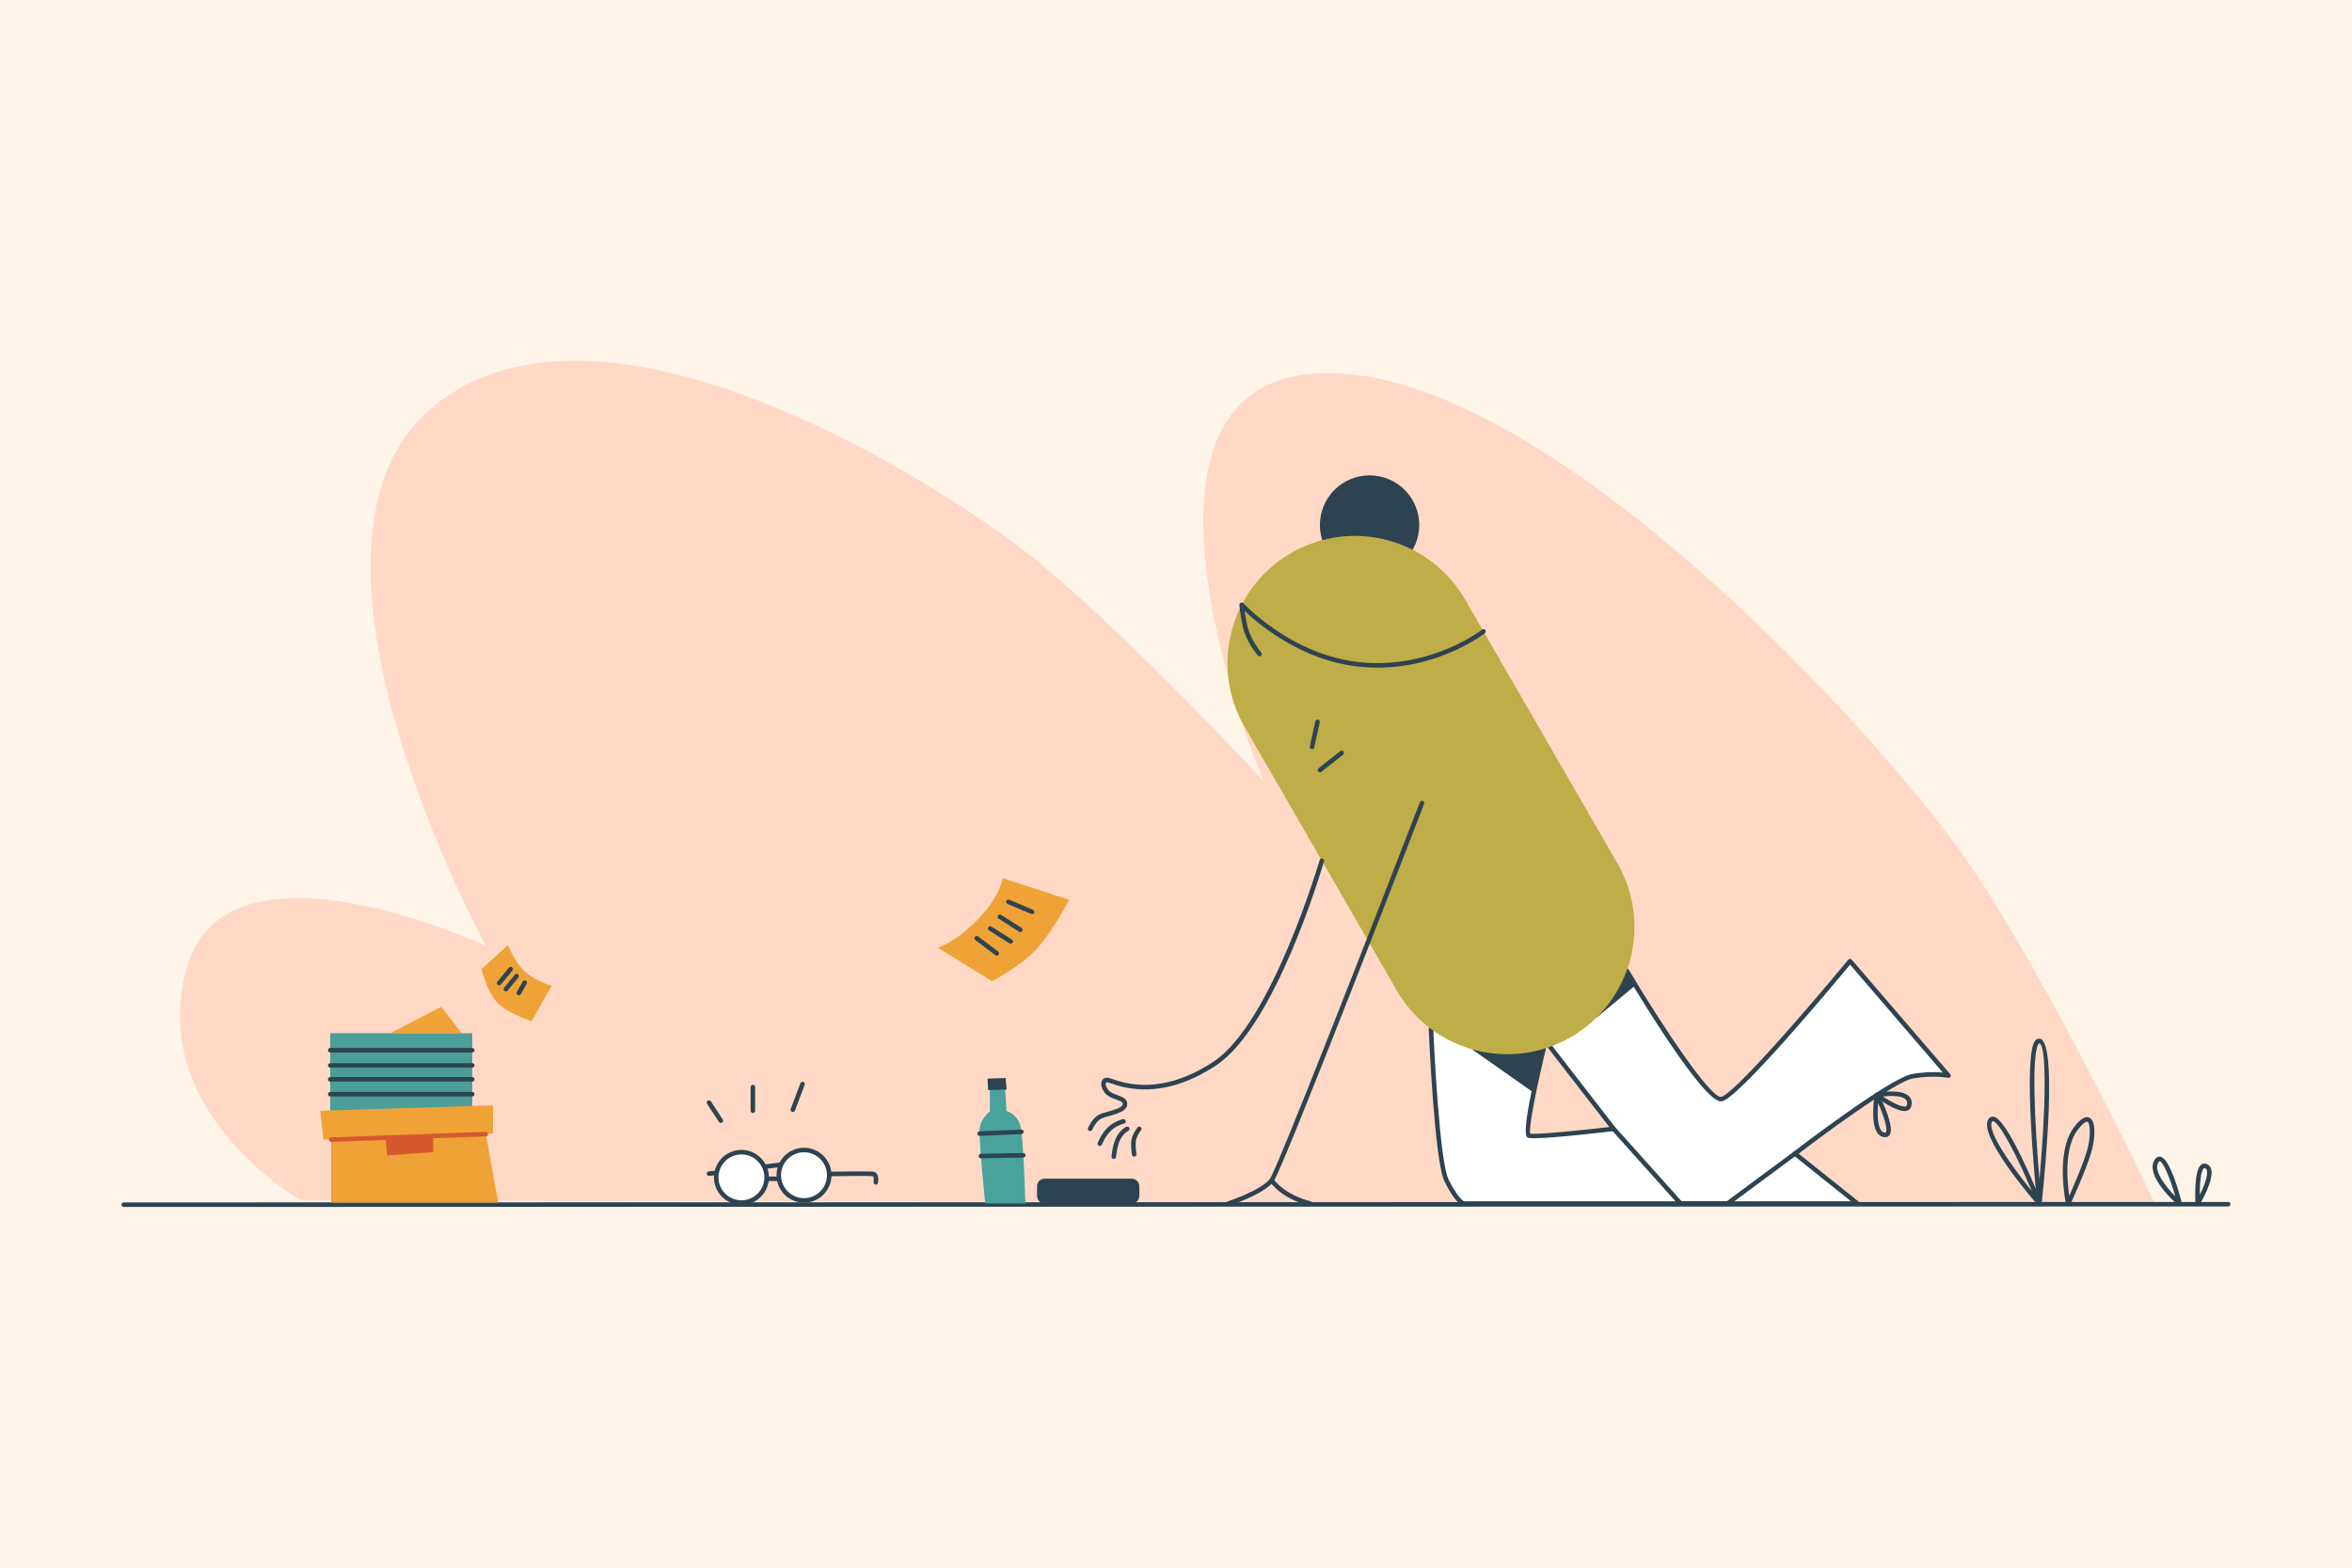 <?xml version="1.0" encoding="utf-8"?>
<!-- Generator: Adobe Illustrator 21.0.0, SVG Export Plug-In . SVG Version: 6.00 Build 0)  -->
<svg version="1.1" id="Peanut" xmlns="http://www.w3.org/2000/svg" xmlns:xlink="http://www.w3.org/1999/xlink" x="0px" y="0px"
	 viewBox="0 0 600 400" enable-background="new 0 0 600 400" xml:space="preserve">
<g>
	<rect id="background_5_" x="0" fill="#FEF4E8" width="600" height="400"/>
	<path id="liquid_4_" fill="#FFD9C6" d="M76.894,306.294c0,0-39.316-22.06-29.369-59.008c9.947-36.948,76.421-5.961,76.421-5.961
		s-56.052-102.513-13.421-137.566c42.631-35.053,126.119,18,149.744,36c23.625,18,61.994,59.409,61.994,59.409
		S279.631,97.601,336.711,95.233c57.079-2.368,143.764,93.355,165.08,124.362c21.316,31.007,47.924,87.494,47.924,87.494
		L76.894,306.294z"/>
	<g id="ground_4_">
		<g>
			<path fill="#2D4352" d="M520.264,307.668c-0.163,0-0.323-0.069-0.436-0.199c-1.568-1.803-15.248-17.736-12.606-21.887
				c0.415-0.651,0.973-0.703,1.262-0.675c3.467,0.323,10.868,18.356,12.315,21.967c0.105,0.262,0.006,0.562-0.235,0.709
				C520.472,307.639,520.368,307.668,520.264,307.668z M508.363,286.057c-0.032,0-0.082,0.016-0.165,0.146
				c-1.424,2.238,4.735,11.086,10.116,17.674c-3.868-9.137-8.299-17.667-9.935-17.818
				C508.375,286.057,508.369,286.057,508.363,286.057z"/>
		</g>
		<g>
			<path fill="#2D4352" d="M520.264,307.668h-0.001c-0.296,0-0.544-0.225-0.574-0.519c-0.399-3.932-3.791-38.513-0.385-41.765
				c0.379-0.362,0.78-0.397,1.044-0.352c4.464,0.66,1.504,32.405,0.49,42.118C520.809,307.444,520.56,307.668,520.264,307.668z
				 M520.18,266.174c-2.032,1.916-1.147,20.403,0.095,34.81C521.837,283.497,522.237,266.478,520.18,266.174z"/>
		</g>
		<g>
			<path fill="#2D4352" d="M527.606,307.668c-0.021,0-0.043-0.001-0.065-0.003c-0.247-0.028-0.448-0.212-0.5-0.455
				c-0.113-0.537-2.724-13.238,1.997-19.532c1.642-2.19,2.946-3.003,3.992-2.476c1.823,0.912,1.367,5.688,0.46,8.787
				c-1.417,4.842-5.199,13-5.359,13.345C528.035,307.539,527.83,307.668,527.606,307.668z M532.389,286.209
				c-0.35,0-1.141,0.448-2.425,2.161c-3.394,4.524-2.642,13.021-2.102,16.758c1.211-2.711,3.512-8.025,4.52-11.465
				c1.012-3.459,0.917-7.036,0.132-7.428C532.48,286.218,532.44,286.209,532.389,286.209z"/>
		</g>
		<g>
			<path fill="#2D4352" d="M556.027,307.668c-0.137,0-0.273-0.049-0.382-0.143c-0.874-0.767-8.468-7.599-6.032-11.544
				c0.502-0.814,1.086-0.916,1.485-0.848c2.401,0.368,4.809,9.136,5.489,11.815c0.062,0.245-0.042,0.502-0.257,0.636
				C556.236,307.639,556.131,307.668,556.027,307.668z M550.913,296.273c-0.075,0-0.196,0.121-0.315,0.314
				c-1.329,2.152,1.908,6.199,4.332,8.662c-1.302-4.521-3.052-8.828-4.007-8.975C550.92,296.273,550.916,296.273,550.913,296.273z"
				/>
		</g>
		<g>
			<path fill="#2D4352" d="M560.645,307.668c-0.045,0-0.09-0.006-0.135-0.016c-0.248-0.061-0.428-0.275-0.441-0.531
				c-0.079-1.442-0.378-8.703,1.529-10.003c0.417-0.286,0.919-0.316,1.42-0.088c0.497,0.227,0.854,0.642,1.03,1.202
				c0.838,2.648-2.518,8.491-2.903,9.15C561.038,307.561,560.847,307.668,560.645,307.668z M562.361,298.035
				c-0.056,0-0.089,0.021-0.113,0.038c-0.806,0.55-1.095,3.833-1.086,6.823c1.04-2.103,2.205-4.979,1.783-6.316
				c-0.104-0.326-0.282-0.44-0.409-0.498C562.46,298.047,562.403,298.035,562.361,298.035z"/>
		</g>
		<g>
			<path fill="#2D4352" d="M31.578,307.957c-0.32,0-0.578-0.259-0.578-0.578s0.259-0.578,0.578-0.578l536.844-0.119
				c0.32,0,0.578,0.259,0.578,0.578s-0.259,0.578-0.578,0.578L31.578,307.957z"/>
		</g>
	</g>
	<g id="notes">
		<g>
			<path fill="#EFA336" d="M255.789,224.076c0,0-0.631,4.658-6.316,10.5c-5.684,5.842-10.184,7.263-10.184,7.263l13.737,8.526
				c0,0,7.579-3.868,11.684-8.526s8.053-12.237,8.053-12.237L255.789,224.076z"/>
			<g>
				<path fill="#2D4352" d="M263.29,233.24c-0.076,0-0.151-0.015-0.225-0.045l-6.04-2.547c-0.294-0.124-0.432-0.463-0.308-0.758
					c0.125-0.296,0.466-0.429,0.758-0.308l6.04,2.547c0.294,0.124,0.432,0.463,0.308,0.758
					C263.729,233.108,263.514,233.24,263.29,233.24z"/>
			</g>
			<g>
				<path fill="#2D4352" d="M260.27,237.799c-0.107,0-0.215-0.029-0.312-0.091l-5.191-3.316c-0.269-0.172-0.348-0.528-0.175-0.798
					c0.172-0.27,0.528-0.348,0.798-0.175l5.191,3.316c0.269,0.172,0.348,0.528,0.175,0.798
					C260.647,237.705,260.459,237.799,260.27,237.799z"/>
			</g>
			<g>
				<path fill="#2D4352" d="M257.842,240.799c-0.106,0-0.213-0.029-0.308-0.089l-5.25-3.316c-0.27-0.17-0.351-0.527-0.181-0.797
					c0.173-0.272,0.533-0.348,0.797-0.181l5.25,3.316c0.27,0.17,0.351,0.527,0.181,0.797
					C258.22,240.704,258.033,240.799,257.842,240.799z"/>
			</g>
			<g>
				<path fill="#2D4352" d="M254.289,243.838c-0.122,0-0.244-0.038-0.348-0.116l-5.131-3.868c-0.255-0.192-0.306-0.554-0.114-0.81
					c0.193-0.256,0.557-0.304,0.81-0.114l5.131,3.868c0.255,0.192,0.306,0.554,0.114,0.81
					C254.637,243.759,254.464,243.838,254.289,243.838z"/>
			</g>
		</g>
		<g>
			<path fill="#EFA336" d="M129.591,241.128l-6.75,6.158c0,0,1.303,5.684,4.026,8.526c2.724,2.842,8.763,4.737,8.763,4.737l5.092-9
				c0,0-4.382-1.303-6.987-3.789C131.131,245.273,129.591,241.128,129.591,241.128z"/>
			<g>
				<path fill="#2D4352" d="M127.341,251.417c-0.13,0-0.26-0.043-0.367-0.131c-0.247-0.203-0.282-0.568-0.08-0.814l2.921-3.553
					c0.204-0.247,0.569-0.281,0.814-0.08c0.247,0.203,0.282,0.568,0.08,0.814l-2.921,3.553
					C127.673,251.345,127.508,251.417,127.341,251.417z"/>
			</g>
			<g>
				<path fill="#2D4352" d="M129.039,252.956c-0.13,0-0.261-0.044-0.368-0.133c-0.246-0.203-0.281-0.568-0.077-0.813l2.744-3.315
					c0.203-0.247,0.568-0.28,0.813-0.077c0.246,0.203,0.281,0.568,0.077,0.813l-2.744,3.315
					C129.37,252.885,129.205,252.956,129.039,252.956z"/>
			</g>
			<g>
				<path fill="#2D4352" d="M132.355,253.943c-0.097,0-0.195-0.024-0.286-0.076c-0.278-0.157-0.375-0.51-0.217-0.788l1.499-2.644
					c0.157-0.279,0.509-0.377,0.788-0.217c0.278,0.157,0.375,0.51,0.217,0.788l-1.499,2.644
					C132.751,253.838,132.556,253.943,132.355,253.943z"/>
			</g>
		</g>
	</g>
	<g id="bottle">
		<path fill="#2D4352" d="M288.698,307.089h-22.2c-1.075,0-1.946-0.871-1.946-1.946v-2.463c0-1.075,0.871-1.946,1.946-1.946h22.2
			c1.075,0,1.946,0.871,1.946,1.946v2.463C290.645,306.218,289.773,307.089,288.698,307.089z"/>
		<path fill="#4AA29C" d="M251.329,307.089c0,0-1.658-16.401-1.421-19.066c0.237-2.665,2.605-4.441,2.605-4.441v-8.053h3.73
			l0.533,7.934c0,0,2.665,0.77,3.493,3.671c0.829,2.901,1.303,19.954,1.303,19.954H251.329z"/>
		<polygon fill="#2D4352" points="251.921,275.204 252.069,278.135 256.806,277.987 256.539,275.056 		"/>
		<g>
			<path fill="#2D4352" d="M249.885,289.826c-0.308,0-0.565-0.243-0.578-0.553c-0.014-0.32,0.235-0.588,0.553-0.603l10.674-0.458
				c0.374-0.005,0.589,0.235,0.603,0.553c0.014,0.32-0.235,0.588-0.553,0.603l-10.674,0.458
				C249.9,289.826,249.893,289.826,249.885,289.826z"/>
		</g>
		<g>
			<path fill="#2D4352" d="M250.234,295.547c-0.315,0-0.572-0.252-0.578-0.568c-0.006-0.32,0.248-0.583,0.568-0.588l10.816-0.19
				c0.304-0.032,0.583,0.248,0.588,0.568s-0.248,0.583-0.568,0.588l-10.816,0.19C250.24,295.547,250.237,295.547,250.234,295.547z"
				/>
		</g>
	</g>
	<g id="glasses">
		<g>
			<path fill="#2D4352" d="M198.696,301.353h-3.15c-0.32,0-0.578-0.259-0.578-0.578s0.259-0.578,0.578-0.578h3.15
				c0.32,0,0.578,0.259,0.578,0.578S199.015,301.353,198.696,301.353z"/>
		</g>
		<g>
			<path fill="#2D4352" d="M223.421,302.26c-0.03,0-0.061-0.002-0.091-0.008c-0.315-0.05-0.531-0.345-0.481-0.66
				c0.111-0.701,0-1.453-0.16-1.481c-0.649-0.115-7.204-0.056-11.186,0.009c-0.358-0.006-0.581-0.25-0.587-0.569
				c-0.005-0.318,0.25-0.581,0.569-0.587c1.066-0.017,10.433-0.161,11.405,0.009c1.113,0.196,1.288,1.631,1.102,2.801
				C223.945,302.057,223.7,302.26,223.421,302.26z"/>
		</g>
		<g>
			<path fill="#2D4352" d="M180.867,300.044c-0.287,0-0.536-0.213-0.572-0.507c-0.04-0.316,0.185-0.605,0.502-0.645l18.434-2.302
				c0.298-0.045,0.605,0.183,0.645,0.502c0.04,0.316-0.185,0.605-0.502,0.645l-18.434,2.302
				C180.916,300.043,180.892,300.044,180.867,300.044z"/>
		</g>
		<circle fill="#FFFFFF" cx="189.118" cy="300.536" r="6.434"/>
		<circle fill="#FFFFFF" cx="205.08" cy="299.986" r="6.434"/>
		<g>
			<path fill="#2D4352" d="M189.14,307.423c-3.867,0-7.012-3.145-7.012-7.012s3.145-7.012,7.012-7.012
				c3.867,0,7.012,3.145,7.012,7.012S193.007,307.423,189.14,307.423z M189.14,294.554c-3.229,0-5.856,2.627-5.856,5.856
				s2.627,5.856,5.856,5.856s5.856-2.627,5.856-5.856S192.369,294.554,189.14,294.554z"/>
		</g>
		<g>
			<path fill="#2D4352" d="M205.102,306.872c-3.867,0-7.012-3.145-7.012-7.012c0-3.866,3.145-7.011,7.012-7.011
				c3.867,0,7.012,3.145,7.012,7.011C212.114,303.726,208.969,306.872,205.102,306.872z M205.102,294.004
				c-3.229,0-5.856,2.626-5.856,5.855s2.627,5.856,5.856,5.856s5.856-2.627,5.856-5.856S208.331,294.004,205.102,294.004z"/>
		</g>
		<g>
			<path fill="#2D4352" d="M183.887,286.529c-0.189,0-0.373-0.093-0.484-0.262l-3.019-4.618c-0.174-0.268-0.099-0.625,0.168-0.801
				c0.264-0.173,0.624-0.099,0.8,0.168l3.019,4.618c0.174,0.268,0.099,0.625-0.168,0.801
				C184.106,286.498,183.997,286.529,183.887,286.529z"/>
		</g>
		<g>
			<path fill="#2D4352" d="M192.059,283.983c-0.32,0-0.578-0.259-0.578-0.578v-6.039c0-0.32,0.259-0.578,0.578-0.578
				c0.32,0,0.578,0.259,0.578,0.578v6.039C192.637,283.724,192.379,283.983,192.059,283.983z"/>
		</g>
		<g>
			<path fill="#2D4352" d="M202.243,283.746c-0.068,0-0.138-0.012-0.204-0.037c-0.299-0.113-0.449-0.447-0.336-0.745l2.487-6.572
				c0.113-0.299,0.447-0.448,0.745-0.336c0.299,0.113,0.449,0.447,0.336,0.745l-2.487,6.572
				C202.696,283.604,202.477,283.746,202.243,283.746z"/>
		</g>
	</g>
	<g id="box">
		<g>
			<rect x="84.236" y="263.628" fill="#4C9E99" width="36.237" height="21.79"/>
		</g>
		<g>
			<polygon fill="#EFA336" points="112.539,256.878 99.571,263.628 117.808,263.628 			"/>
		</g>
		<g>
			<g>
				<path fill="#2D4352" d="M120.473,268.549H84.236c-0.32,0-0.578-0.259-0.578-0.578s0.259-0.578,0.578-0.578h36.237
					c0.32,0,0.578,0.259,0.578,0.578S120.793,268.549,120.473,268.549z"/>
			</g>
		</g>
		<g>
			<g>
				<path fill="#2D4352" d="M120.473,272.417H84.236c-0.32,0-0.578-0.259-0.578-0.578c0-0.319,0.259-0.578,0.578-0.578h36.237
					c0.32,0,0.578,0.259,0.578,0.578C121.051,272.159,120.793,272.417,120.473,272.417z"/>
			</g>
		</g>
		<g>
			<g>
				<path fill="#2D4352" d="M120.473,275.97H84.236c-0.32,0-0.578-0.259-0.578-0.578s0.259-0.578,0.578-0.578h36.237
					c0.32,0,0.578,0.259,0.578,0.578S120.793,275.97,120.473,275.97z"/>
			</g>
		</g>
		<g>
			<g>
				<path fill="#2D4352" d="M120.473,279.759H84.236c-0.32,0-0.578-0.259-0.578-0.578s0.259-0.578,0.578-0.578h36.237
					c0.32,0,0.578,0.259,0.578,0.578S120.793,279.759,120.473,279.759z"/>
			</g>
		</g>
		<g>
			<polygon fill="#EFA336" points="84.473,306.844 84.473,290.786 82.499,290.786 81.71,283.405 125.762,282.023 125.762,289.207 
				123.947,289.365 127.105,306.844 			"/>
		</g>
		<g>
			<path fill="#D6582F" d="M84.473,291.364c-0.31,0-0.567-0.245-0.578-0.558c-0.011-0.318,0.238-0.586,0.558-0.598l39.473-1.421
				c0.31-0.01,0.587,0.238,0.598,0.558c0.011,0.318-0.238,0.586-0.558,0.598l-39.473,1.421
				C84.487,291.364,84.48,291.364,84.473,291.364z"/>
		</g>
		<g>
			<polygon fill="#D6582F" points="98.762,294.813 98.367,290.286 110.526,289.849 110.526,293.976 			"/>
		</g>
	</g>
	<g id="greeny_4_">
		<g>
			<path fill="#2D4352" d="M334.223,307.668c-0.041,0-0.081-0.005-0.123-0.014c-0.274-0.06-6.764-1.521-10.17-6.143
				c-0.19-0.257-0.134-0.619,0.122-0.808c0.257-0.191,0.619-0.135,0.808,0.122c3.15,4.276,9.423,5.687,9.486,5.7
				c0.312,0.068,0.51,0.376,0.441,0.688C334.729,307.484,334.49,307.668,334.223,307.668z"/>
		</g>
		<g>
			<path fill="#2D4352" d="M280.578,292.391c-0.067,0-0.134-0.011-0.2-0.036c-0.299-0.111-0.453-0.443-0.342-0.742
				c0.035-0.097,0.896-2.398,2.636-4.013c1.759-1.635,3.755-2.024,3.84-2.04c0.298-0.06,0.614,0.146,0.673,0.46
				c0.06,0.314-0.146,0.616-0.458,0.676c-0.018,0.003-1.762,0.352-3.267,1.751c-1.533,1.423-2.331,3.545-2.339,3.565
				C281.035,292.246,280.813,292.391,280.578,292.391z"/>
		</g>
		<g>
			<path fill="#2D4352" d="M284.133,295.707c-0.016,0-0.032-0.001-0.047-0.002c-0.318-0.025-0.555-0.304-0.53-0.622
				c0.01-0.125,0.257-3.101,1.25-4.963c1.029-1.927,2.461-2.595,2.521-2.622c0.292-0.129,0.633-0.005,0.765,0.287
				c0.132,0.291,0.003,0.633-0.287,0.765c-0.008,0.005-1.147,0.552-1.979,2.114c-0.881,1.652-1.117,4.483-1.119,4.512
				C284.684,295.478,284.431,295.707,284.133,295.707z"/>
		</g>
		<g>
			<path fill="#2D4352" d="M289.341,295.115c-0.275,0-0.519-0.198-0.568-0.479c-0.02-0.117-0.493-2.886,0.02-4.428
				c0.506-1.513,1.38-2.523,1.417-2.565c0.209-0.24,0.572-0.264,0.814-0.055c0.24,0.21,0.265,0.575,0.056,0.815
				c-0.008,0.009-0.762,0.887-1.19,2.171c-0.351,1.052-0.104,3.145,0.02,3.864c0.055,0.315-0.156,0.614-0.47,0.668
				C289.407,295.113,289.375,295.115,289.341,295.115z"/>
		</g>
		<path fill="#FFFFFF" d="M471.948,245.234c0,0-28.579,34.579-32.842,35.211c-4.263,0.631-24.133-32.777-24.133-32.777
			l-49.923,14.879c0,0,1.425,33.451,3.951,38.622c2.526,5.171,4.263,5.921,4.263,5.921h100.579l-15.948-12.75
			c0,0,24.474-18.79,30-19.737c5.526-0.947,9.158-0.158,9.158-0.158L471.948,245.234z M390,289.76
			c-1.579-0.632,4.263-24.158,4.263-24.158l17.369,22.421C411.632,288.023,391.579,290.392,390,289.76z"/>
		<g>
			<path fill="#2D4352" d="M473.843,307.668H373.264c-0.079,0-0.157-0.016-0.229-0.047c-0.198-0.086-2.007-0.986-4.553-6.198
				c-2.55-5.219-3.952-37.48-4.01-38.851c-0.011-0.265,0.159-0.504,0.413-0.579l49.923-14.878c0.25-0.072,0.526,0.03,0.662,0.259
				c9.566,16.085,20.879,32.506,23.471,32.507c0.027,0,0.054-0.002,0.08-0.006c2.967-0.44,21.051-21.177,32.481-35.008
				c0.111-0.133,0.3-0.194,0.446-0.21c0.168,0,0.329,0.073,0.438,0.201l25.106,29.21c0.163,0.189,0.185,0.46,0.059,0.673
				c-0.129,0.212-0.377,0.32-0.619,0.269c-0.036-0.007-3.599-0.753-8.94,0.164c-4.857,0.832-25.408,16.327-29.157,19.178
				l15.369,12.288c0.192,0.154,0.265,0.411,0.184,0.642C474.307,307.513,474.088,307.668,473.843,307.668z M373.418,306.511h98.776
				l-14.66-11.72c-0.139-0.111-0.219-0.28-0.217-0.457c0.002-0.177,0.085-0.344,0.226-0.453
				c1.004-0.771,24.651-18.889,30.255-19.849c3.491-0.596,6.228-0.519,7.821-0.37l-23.663-27.531
				c-4.459,5.38-28.576,34.265-32.766,34.886c-0.051,0.008-0.104,0.011-0.158,0.011c-4.552,0-20.54-26.331-24.326-32.676
				l-49.06,14.621c0.182,3.997,1.585,33.258,3.874,37.942C371.558,305.088,373.05,306.268,373.418,306.511z M391.308,290.43
				c-0.758,0-1.292-0.041-1.522-0.133l0,0c-0.507-0.202-2.047-0.817,3.917-24.833c0.053-0.216,0.225-0.38,0.441-0.427
				c0.222-0.042,0.441,0.037,0.577,0.211l17.368,22.421c0.128,0.165,0.157,0.386,0.076,0.578c-0.08,0.192-0.259,0.326-0.465,0.35
				C408.802,288.939,395.92,290.43,391.308,290.43z M390.344,289.253c1.687,0.286,12.758-0.822,20.204-1.685l-16.008-20.667
				C392.071,276.984,389.92,287.658,390.344,289.253z"/>
		</g>
		<g>
			<path fill="#2D4352" d="M440.685,307.668h-11.961c-0.164,0-0.321-0.07-0.43-0.192l-17.092-19.066
				c-0.213-0.238-0.193-0.603,0.044-0.816c0.236-0.215,0.603-0.195,0.816,0.044l16.921,18.874h11.512l17.057-12.636
				c0.257-0.189,0.62-0.135,0.808,0.12c0.191,0.256,0.137,0.619-0.12,0.808l-17.211,12.75
				C440.93,307.628,440.809,307.668,440.685,307.668z"/>
		</g>
		<polygon fill="#2D4352" points="375.47,267.709 391.257,278.801 394.263,265.602 		"/>
		<polygon fill="#2D4352" points="417.229,251.39 407.247,259.673 414.973,247.667 		"/>
		<g>
			<path fill="#2D4352" d="M480.884,290.16c-0.099,0-0.207-0.008-0.321-0.026c-0.648-0.1-1.193-0.448-1.618-1.033
				c-1.878-2.588-0.784-9.489-0.736-9.782c0.04-0.248,0.236-0.441,0.483-0.479c0.253-0.038,0.492,0.089,0.605,0.314
				c0.985,1.984,4.094,8.6,2.736,10.455C481.873,289.827,481.524,290.16,480.884,290.16z M479.115,281.483
				c-0.2,2.338-0.219,5.581,0.767,6.939c0.24,0.331,0.522,0.517,0.859,0.569c0.289,0.043,0.336-0.036,0.36-0.065
				C481.646,288.179,480.582,284.786,479.115,281.483z"/>
		</g>
		<g>
			<path fill="#2D4352" d="M485.882,283.487c-2.378,0-6.557-2.96-7.444-3.609c-0.186-0.135-0.274-0.37-0.222-0.595
				c0.051-0.225,0.231-0.397,0.458-0.439c0.659-0.122,6.487-1.131,8.393,0.946c0.412,0.448,0.829,1.252,0.478,2.526
				c-0.146,0.526-0.484,0.895-0.981,1.068C486.361,283.454,486.132,283.487,485.882,283.487z M480.322,279.776
				c2.171,1.429,4.888,2.853,5.863,2.515c0.111-0.038,0.195-0.102,0.245-0.283l0,0c0.173-0.622,0.102-1.093-0.215-1.437
				C485.244,279.51,482.332,279.562,480.322,279.776z"/>
		</g>
		<circle fill="#2D4352" cx="349.382" cy="133.957" r="12.671"/>
		<path fill="#BFAD47" d="M400.713,264.635L400.713,264.635c-15.534,8.969-35.398,3.646-44.367-11.888l-38.849-67.288
			c-8.969-15.534-3.646-35.398,11.888-44.367l0,0c15.534-8.969,35.398-3.646,44.367,11.888l38.848,67.288
			C421.57,235.802,416.247,255.666,400.713,264.635z"/>
		<g>
			<path fill="#2D4352" d="M351.373,170.346c-1.269,0-2.566-0.053-3.896-0.168c-15.167-1.307-26.46-10.957-29.977-14.327
				c0.116,0.917,0.329,2.229,0.708,3.913c0.787,3.483,3.519,6.705,3.547,6.738c0.208,0.243,0.18,0.607-0.063,0.815
				c-0.243,0.207-0.605,0.181-0.815-0.063c-0.12-0.14-2.946-3.468-3.796-7.235c-0.832-3.686-0.879-5.62-0.882-5.702
				c-0.005-0.24,0.14-0.46,0.365-0.549c0.221-0.087,0.48-0.029,0.641,0.149c0.123,0.135,12.504,13.568,30.371,15.109
				c17.87,1.533,30.377-8.283,30.501-8.382c0.248-0.196,0.614-0.158,0.813,0.09c0.199,0.25,0.159,0.613-0.09,0.813
				C378.681,161.642,367.606,170.345,351.373,170.346z"/>
		</g>
		<g>
			<path fill="#2D4352" d="M334.697,191.141c-0.041,0-0.084-0.005-0.125-0.014c-0.312-0.07-0.508-0.378-0.439-0.69l1.421-6.395
				c0.069-0.31,0.378-0.507,0.69-0.439c0.312,0.07,0.508,0.378,0.439,0.69l-1.421,6.395
				C335.202,190.958,334.963,191.141,334.697,191.141z"/>
		</g>
		<g>
			<path fill="#2D4352" d="M336.71,197.061c-0.171,0-0.34-0.076-0.454-0.22c-0.198-0.251-0.155-0.614,0.096-0.812l5.566-4.382
				c0.251-0.198,0.613-0.155,0.812,0.096c0.198,0.251,0.155,0.614-0.096,0.812l-5.566,4.382
				C336.962,197.021,336.836,197.061,336.71,197.061z"/>
		</g>
		<g>
			<path fill="#2D4352" d="M313.381,307.668c-0.243,0-0.469-0.155-0.549-0.397c-0.1-0.304,0.064-0.63,0.368-0.729
				c0.085-0.028,8.504-2.824,10.736-5.725c1.834-2.383,25.847-63.924,38.288-96.132c0.115-0.299,0.452-0.446,0.747-0.332
				c0.298,0.115,0.446,0.45,0.332,0.747c-1.471,3.809-36.058,93.312-38.45,96.421c-2.449,3.184-10.931,6.001-11.291,6.118
				C313.502,307.659,313.441,307.668,313.381,307.668z"/>
		</g>
		<g>
			<path fill="#2D4352" d="M278.092,288.602c-0.075,0-0.151-0.015-0.225-0.045c-0.294-0.124-0.432-0.463-0.308-0.758
				c0.042-0.099,1.047-2.448,2.745-3.363c0.558-0.3,1.424-0.543,2.34-0.8c1.452-0.409,3.646-1.025,3.755-1.847
				c0.072-0.537-0.344-0.777-1.718-1.27c-0.781-0.281-1.666-0.598-2.345-1.172c-1.165-0.986-1.715-2.6-1.225-3.598
				c0.305-0.619,0.945-0.89,1.72-0.725c0.192,0.042,0.493,0.143,0.895,0.283c3.117,1.08,12.602,4.37,25.902-4.463
				c14.807-9.833,26.902-50.995,27.022-51.409c0.089-0.307,0.406-0.487,0.717-0.394c0.306,0.089,0.483,0.41,0.394,0.717
				c-0.497,1.709-12.335,41.983-27.494,52.05c-13.776,9.146-23.669,5.717-26.919,4.591c-0.342-0.119-0.596-0.209-0.759-0.244
				c-0.347-0.073-0.411,0.046-0.439,0.104c-0.201,0.408,0.063,1.469,0.934,2.205c0.518,0.438,1.266,0.707,1.988,0.966
				c1.257,0.452,2.681,0.963,2.474,2.512c-0.21,1.576-2.536,2.23-4.588,2.807c-0.854,0.239-1.66,0.466-2.104,0.706
				c-1.115,0.601-1.986,2.221-2.228,2.794C278.532,288.468,278.318,288.602,278.092,288.602z"/>
		</g>
	</g>
</g>
</svg>
